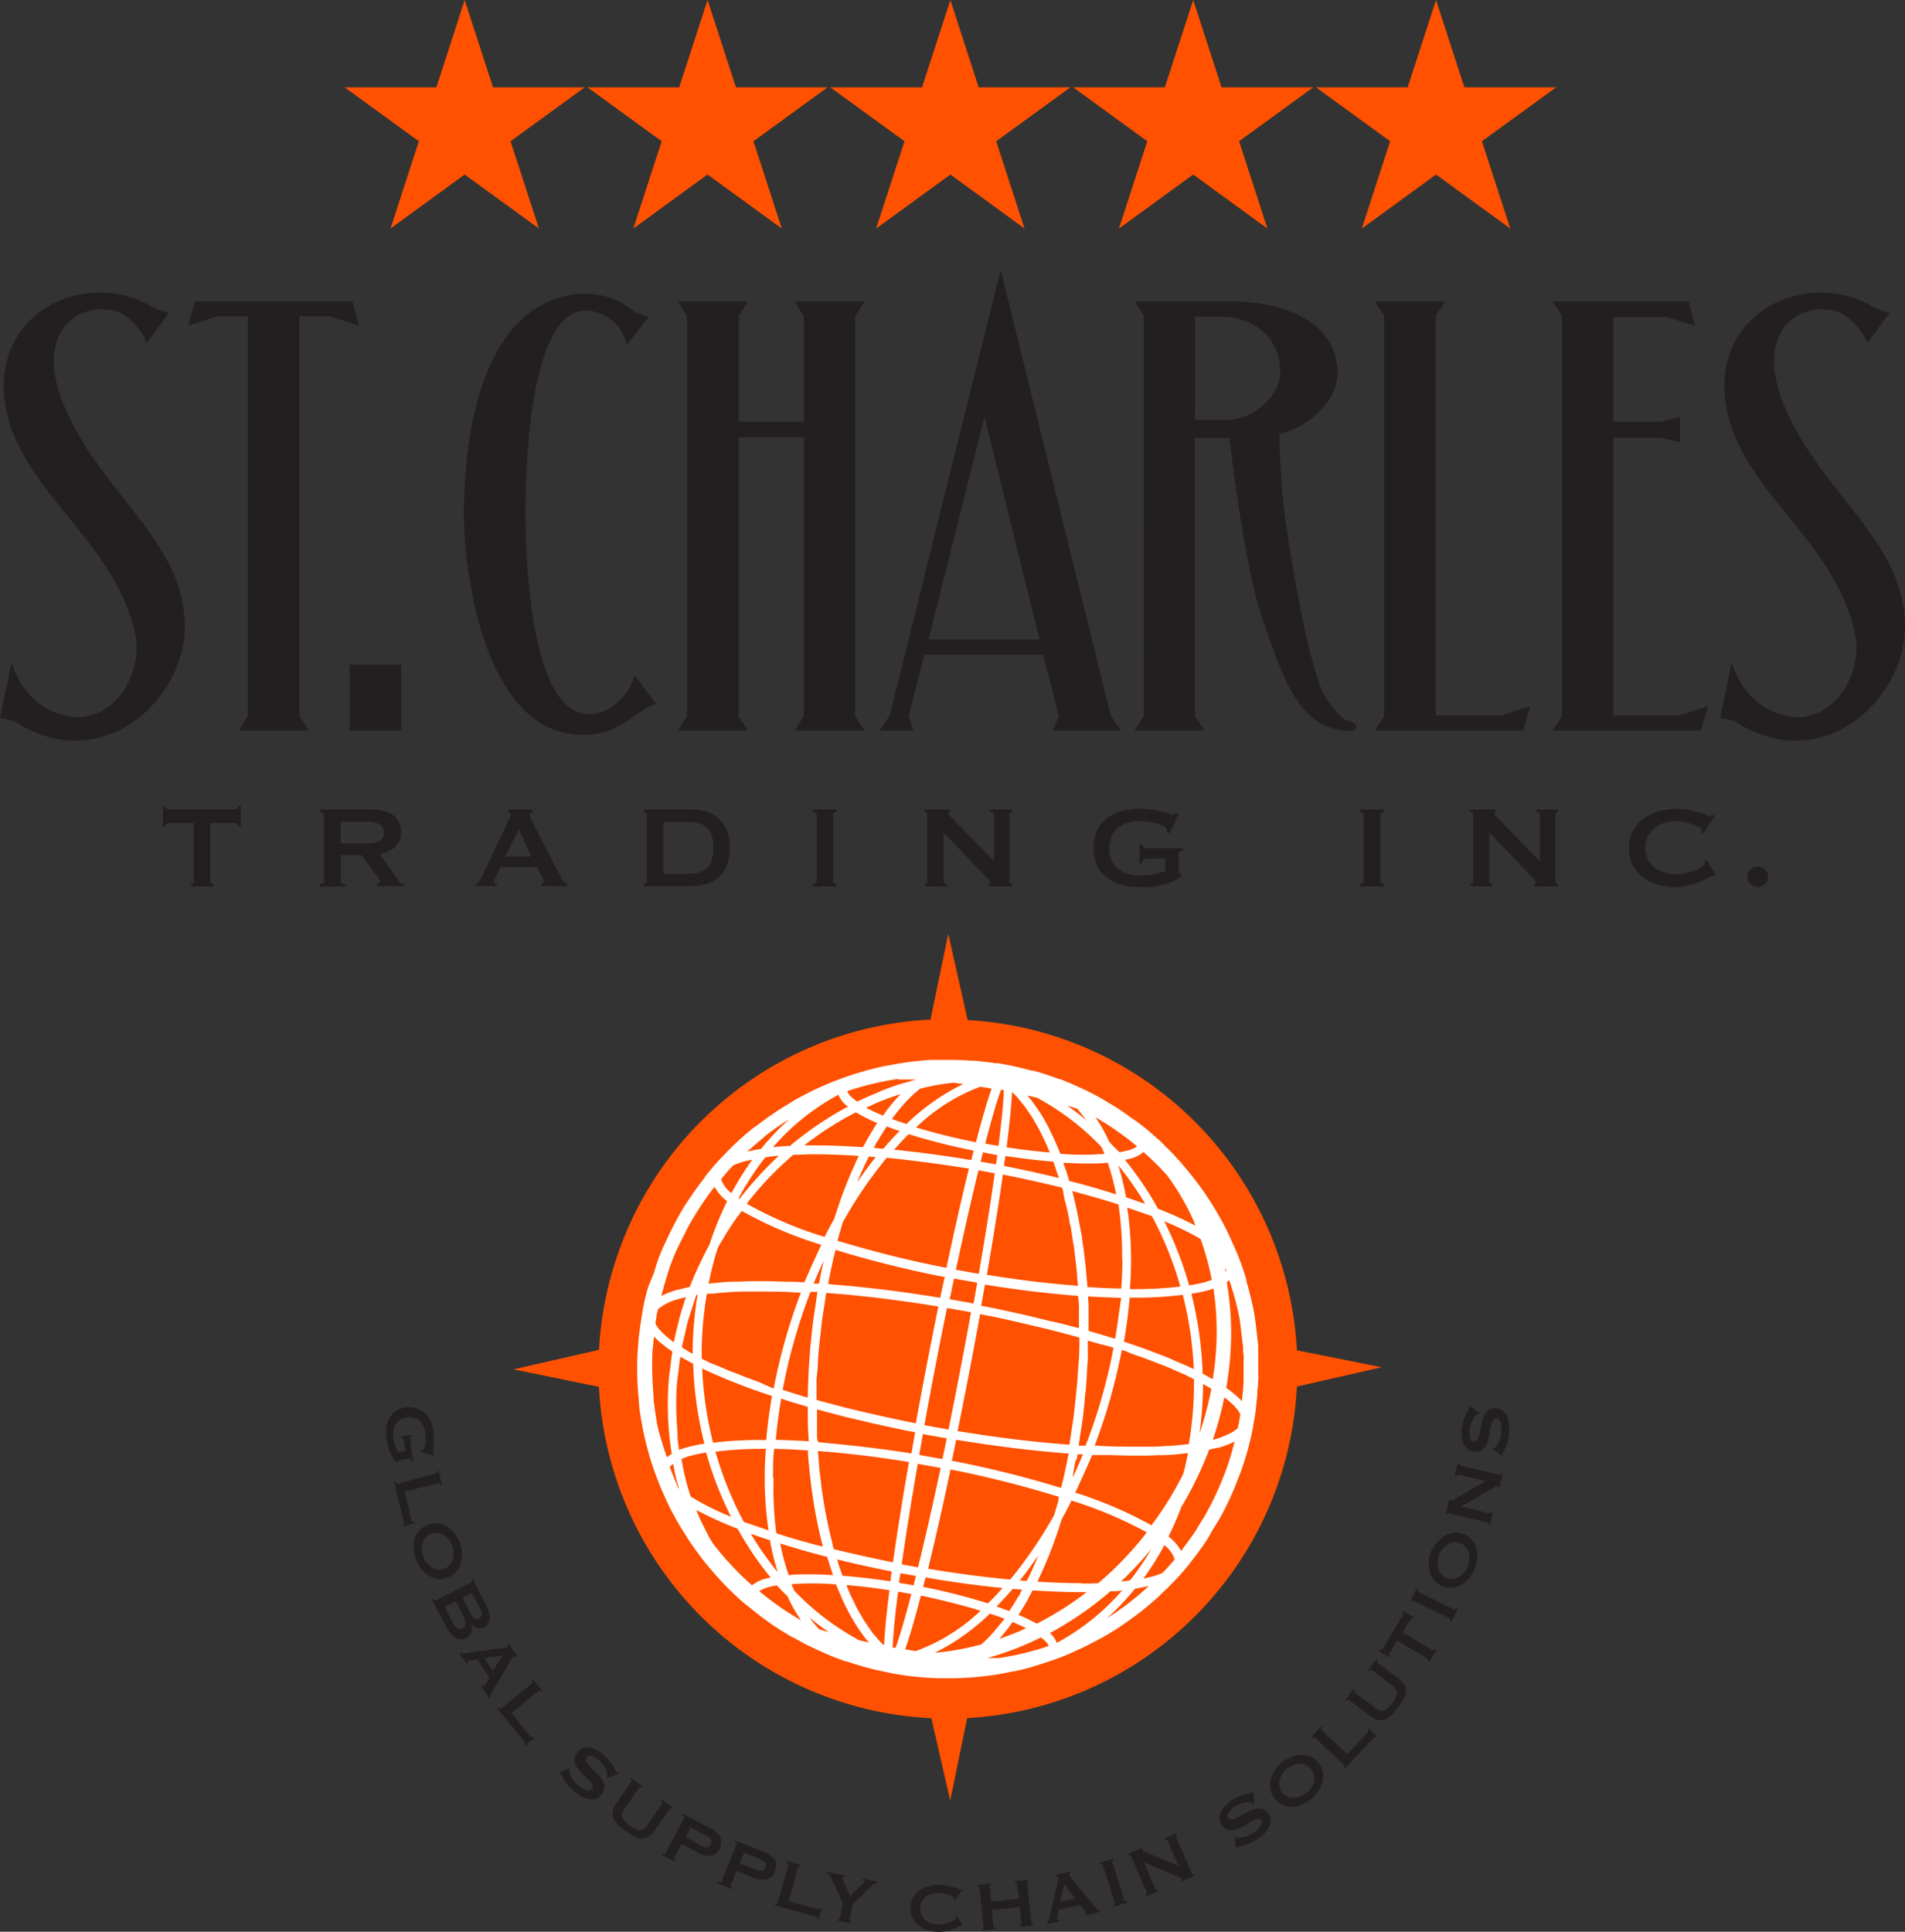 <svg xmlns="http://www.w3.org/2000/svg" viewBox="0 0 225 228.12"><rect x="0" y="0" width="225" height="228.12" fill="#333333" stroke="none"/><defs><style>.cls-1{fill:#ff5100;}.cls-2{fill:#231f20;}.cls-3{fill:#fff;}</style></defs><g id="Layer_2" data-name="Layer 2"><g id="Layer_1-2" data-name="Layer 1"><g id="Logo"><path class="cls-1" d="M153.18,163.74l10-2.28-10-2a41.26,41.26,0,0,0-38.89-39L112,110.28,109.9,120.4a41.26,41.26,0,0,0-39.15,39l-10.1,2.31,10.09,2.06A41.27,41.27,0,0,0,110,202.9l2.23,9.74,2-9.75A41.28,41.28,0,0,0,153.18,163.74Z"></path><path class="cls-2" d="M49.71,171.49l0-.22h.13a.33.33,0,0,0,.25-.23,1.54,1.54,0,0,0,.15-.51,3.36,3.36,0,0,0,0-.65,4.68,4.68,0,0,0,0-.66,2.49,2.49,0,0,0-.21-.74,2.08,2.08,0,0,0-.41-.63,1.85,1.85,0,0,0-.65-.39,2,2,0,0,0-.9-.07,2,2,0,0,0-.84.29,1.54,1.54,0,0,0-.53.55,1.88,1.88,0,0,0-.25.71,2.49,2.49,0,0,0,0,.77,4.42,4.42,0,0,0,.23,1,6.8,6.8,0,0,0,.31.77l.88-.12-.16-1.31a.41.41,0,0,0-.09-.21.46.46,0,0,0-.28-.06l0-.18,1.32-.17,0,.19a.27.27,0,0,0-.21.12.38.38,0,0,0,0,.22l.32,2.57-.18,0a.75.75,0,0,0-.11-.25.22.22,0,0,0-.18,0l-1.16.15a.16.16,0,0,0-.13.08l-.05.15-.16,0a3.53,3.53,0,0,1-.49-.66,5.28,5.28,0,0,1-.33-.73,5,5,0,0,1-.21-.76q-.08-.37-.12-.75a4.51,4.51,0,0,1,0-1.33,2.85,2.85,0,0,1,.4-1.08,2.39,2.39,0,0,1,.78-.77,3,3,0,0,1,1.13-.38,2.91,2.91,0,0,1,1.19.09,2.58,2.58,0,0,1,1,.54,3.16,3.16,0,0,1,.68.94,4.52,4.52,0,0,1,.35,1.29,5.2,5.2,0,0,1,.05.87c0,.28,0,.53,0,.75s-.06.4-.08.55a1.52,1.52,0,0,0,0,.27.26.26,0,0,0,.06.14l.09.09-.06.13Z"></path><path class="cls-2" d="M47.71,180c0-.06,0-.15,0-.25l-1.18-4.79.18,0c0,.2.14.29.26.26L51.49,174c.13,0,.16-.14.11-.34l.18,0,.43,1.73-.18,0c-.05-.19-.13-.27-.25-.24l-4,1,.82,3.34a.52.52,0,0,0,.13.23.25.25,0,0,0,.22,0l0,.18-1.37.34,0-.18C47.66,180.07,47.71,180,47.71,180Z"></path><path class="cls-2" d="M54.56,183.39a3.65,3.65,0,0,1-.11,1.19,3,3,0,0,1-.54,1,2.41,2.41,0,0,1-1.06.72,2.47,2.47,0,0,1-1.27.13,2.85,2.85,0,0,1-1.09-.46,3.49,3.49,0,0,1-.83-.84,4.21,4.21,0,0,1-.79-2.18,3.17,3.17,0,0,1,.1-1.19,2.66,2.66,0,0,1,.54-1,2.35,2.35,0,0,1,1.06-.72,2.46,2.46,0,0,1,1.27-.13,2.81,2.81,0,0,1,1.08.46,3.57,3.57,0,0,1,.85.84,4.15,4.15,0,0,1,.56,1A3.92,3.92,0,0,1,54.56,183.39Zm-1.51-1.52a2.52,2.52,0,0,0-.58-.55,2.06,2.06,0,0,0-.72-.29,1.6,1.6,0,0,0-.8.09,1.4,1.4,0,0,0-.66.45,1.92,1.92,0,0,0-.37.67,2.67,2.67,0,0,0,.06,1.58,2.65,2.65,0,0,0,.39.69,2.33,2.33,0,0,0,.58.55,1.94,1.94,0,0,0,.71.29,1.59,1.59,0,0,0,.8-.09,1.4,1.4,0,0,0,.66-.45,1.92,1.92,0,0,0,.37-.67,2.63,2.63,0,0,0,.09-.79,2.58,2.58,0,0,0-.15-.79A2.93,2.93,0,0,0,53.05,181.87Z"></path><path class="cls-2" d="M57.7,190.2a2.68,2.68,0,0,1,.13.81,1.32,1.32,0,0,1-.15.69,1.06,1.06,0,0,1-.51.49.92.92,0,0,1-.8.07,2,2,0,0,1-.69-.45h0a2,2,0,0,1,0,.94,1.17,1.17,0,0,1-.66.71,1.15,1.15,0,0,1-.57.14,1.42,1.42,0,0,1-.59-.14,2.08,2.08,0,0,1-.57-.44,3.44,3.44,0,0,1-.49-.73L51,188.91l.17-.09q.14.26.3.18l4.2-2.13c.11-.05.12-.17,0-.34l.17-.09,1.46,2.9A4.85,4.85,0,0,1,57.7,190.2Zm-4.27,1.35a1.68,1.68,0,0,0,.61.75.61.61,0,0,0,.6,0,.61.61,0,0,0,.35-.49,1.76,1.76,0,0,0-.24-.93l-.9-1.77-1.31.67Zm2.11-1.06a2,2,0,0,0,.46.63.47.47,0,0,0,.58,0,.48.48,0,0,0,.31-.5,2,2,0,0,0-.24-.74l-.89-1.77-1.11.56Z"></path><path class="cls-2" d="M54.44,195.11a.3.3,0,0,0,.23.11l.3,0,4.42-.61.28,0a.42.42,0,0,0,.19-.07.13.13,0,0,0,.08-.14.45.45,0,0,0,0-.16l.16-.1,1,1.46-.16.1-.13-.09a.17.17,0,0,0-.16,0,.34.34,0,0,0-.12.12l-.12.21L58,200a.42.42,0,0,0-.06.21c0,.07,0,.14,0,.23l-.16.1-1-1.53L57,199s0,.05.08.07a.11.11,0,0,0,.11,0,.65.65,0,0,0,.18-.21l.42-.76-1.38-2.11-.82.09a.72.72,0,0,0-.32.09c-.06,0-.06.12,0,.22l-.16.11-.81-1.23Zm3.75,2.21,1.14-1.78-2.15.24Z"></path><path class="cls-2" d="M62,205.78a1.52,1.52,0,0,0-.14-.21l-3.13-3.81.14-.12c.13.16.25.2.34.13l3.64-3c.09-.08.08-.2-.06-.36l.15-.12,1.13,1.38-.14.12c-.13-.15-.24-.19-.33-.11l-3.19,2.62L62.58,205a.44.44,0,0,0,.22.15.25.25,0,0,0,.22-.05l.11.14-1.09.9-.12-.14C62,205.9,62,205.84,62,205.78Z"></path><path class="cls-2" d="M67.32,208.75l0,.11a.37.37,0,0,0-.08.15.76.76,0,0,0,0,.37,3,3,0,0,0,.23.48,5.39,5.39,0,0,0,.33.5,3.71,3.71,0,0,0,.37.4l.36.28a2.87,2.87,0,0,0,.48.28,1.64,1.64,0,0,0,.5.14.46.46,0,0,0,.4-.16.39.39,0,0,0,.1-.39,1.34,1.34,0,0,0-.25-.44,5,5,0,0,0-.46-.49l-.55-.55c-.18-.19-.35-.38-.51-.58a2.17,2.17,0,0,1-.34-.63,1.27,1.27,0,0,1,0-.67,1.5,1.5,0,0,1,.37-.7,1.45,1.45,0,0,1,.53-.37,1.5,1.5,0,0,1,.71-.11,2.71,2.71,0,0,1,.85.23,3.77,3.77,0,0,1,.94.63,5.19,5.19,0,0,1,.66.69c.16.22.3.42.41.59s.19.33.25.46a1.3,1.3,0,0,0,.2.29.35.35,0,0,0,.2.09l0,.14-1.4.5,0-.1a.61.61,0,0,0,.09-.23.82.82,0,0,0,0-.36,2.49,2.49,0,0,0-.19-.46,4.45,4.45,0,0,0-.32-.48,3.51,3.51,0,0,0-.42-.44,3.65,3.65,0,0,0-.37-.29,2.28,2.28,0,0,0-.41-.21,1,1,0,0,0-.37-.07.37.37,0,0,0-.29.14.4.4,0,0,0-.11.4,1.2,1.2,0,0,0,.23.45,4.84,4.84,0,0,0,.45.51l.55.55A7.19,7.19,0,0,1,71,210a2.29,2.29,0,0,1,.34.63,1.35,1.35,0,0,1,0,.66A1.44,1.44,0,0,1,71,212a1.32,1.32,0,0,1-.8.47,1.93,1.93,0,0,1-.89-.06,3.23,3.23,0,0,1-.86-.41,5.58,5.58,0,0,1-.73-.56,5.73,5.73,0,0,1-.7-.7,4.16,4.16,0,0,1-.39-.56,3.67,3.67,0,0,1-.2-.41.55.55,0,0,0-.15-.24.2.2,0,0,0-.16,0l0-.15Z"></path><path class="cls-2" d="M75.77,211.12c-.13-.09-.23-.08-.3,0L73.7,213.7a1,1,0,0,0-.17,1,2.58,2.58,0,0,0,.87.9,2.55,2.55,0,0,0,1.15.5,1,1,0,0,0,.86-.5L78.18,213q.1-.15-.15-.33l.11-.15,1.36.94-.11.16c-.13-.1-.24-.09-.31,0l-1.74,2.51a2.5,2.5,0,0,1-.72.73,1.53,1.53,0,0,1-.8.22,2,2,0,0,1-.9-.24,7.08,7.08,0,0,1-1-.62,7.34,7.34,0,0,1-.94-.75,2.09,2.09,0,0,1-.54-.77,1.43,1.43,0,0,1-.07-.82,2.4,2.4,0,0,1,.43-.93l1.74-2.51c.07-.1,0-.21-.13-.32l.11-.15,1.39,1Z"></path><path class="cls-2" d="M78.09,219l.09-.16c.22.12.36.13.42,0l2.22-4.15c.06-.11,0-.23-.25-.35l.09-.16,3.22,1.72a2.89,2.89,0,0,1,1.2,1.06,1.66,1.66,0,0,1-1.18,2.21,2.86,2.86,0,0,1-1.55-.42l-1.84-1-.87,1.62q-.09.17.21.33l-.09.16Zm4.82-1a1.18,1.18,0,0,0,.58.16.7.7,0,0,0,.5-.93,1.14,1.14,0,0,0-.46-.4l-1.94-1L81,216.92Z"></path><path class="cls-2" d="M84.71,222.39l.07-.18q.36.15.42,0L87,217.81c0-.11,0-.22-.29-.31l.07-.18,3.39,1.35a3,3,0,0,1,1.31.92A1.36,1.36,0,0,1,91.5,221a1.4,1.4,0,0,1-1,.95,3,3,0,0,1-1.59-.24L87,220.91l-.68,1.71c0,.12,0,.21.24.3l-.07.17Zm4.68-1.55a1.27,1.27,0,0,0,.59.09c.19,0,.33-.16.42-.4a.53.53,0,0,0,0-.58,1.05,1.05,0,0,0-.49-.34l-2-.82L87.34,220Z"></path><path class="cls-2" d="M96.5,226.39l-.24-.09L91.51,225l0-.18c.2,0,.32,0,.35-.1l1.26-4.53c0-.12,0-.21-.24-.26l0-.18,1.71.48,0,.17c-.18,0-.29,0-.33.11l-1.1,4,3.31.92a.38.38,0,0,0,.26,0,.22.22,0,0,0,.15-.16l.18.05-.38,1.37-.18,0C96.58,226.49,96.56,226.42,96.5,226.39Z"></path><path class="cls-2" d="M99.78,221.46l0,.18h-.18c-.06,0-.09.05-.11.12a1.18,1.18,0,0,0,.1.31c.07.17.15.37.25.59s.2.44.3.67.19.43.25.58l1.5-1.42.16-.16a.27.27,0,0,0,.08-.13c0-.05,0-.08-.08-.11l-.17-.05,0-.18,1.78.33,0,.18h-.16a.34.34,0,0,0-.16,0,.92.92,0,0,0-.19.13l-.26.25-2.19,2.14-.34,1.81c0,.13,0,.2.2.23l0,.18-1.61-.29,0-.19a.21.21,0,0,0,.16,0,.14.14,0,0,0,.09-.12l.34-1.82-1.46-3.11a.47.47,0,0,0-.19-.21.56.56,0,0,0-.23-.12l0-.18Z"></path><path class="cls-2" d="M113.62,227.39h-.11a1.05,1.05,0,0,0-.3.12c-.15.08-.35.17-.59.27a5.3,5.3,0,0,1-.82.25,3.77,3.77,0,0,1-1,.1,4.73,4.73,0,0,1-1.25-.19,2.89,2.89,0,0,1-1-.53,2.44,2.44,0,0,1-1-2.09,2.49,2.49,0,0,1,.29-1.21,2.55,2.55,0,0,1,.74-.86,3.21,3.21,0,0,1,1.07-.51,4.4,4.4,0,0,1,1.26-.15,5.55,5.55,0,0,1,1,.1,7.16,7.16,0,0,1,.74.19,2.89,2.89,0,0,1,.51.18.8.8,0,0,0,.23.09.14.14,0,0,0,.09,0l0-.08.16.12-.83,1.24-.11-.07s0,0,0-.06,0-.05,0-.08a.43.43,0,0,0-.21-.23,1.89,1.89,0,0,0-.45-.22,5.54,5.54,0,0,0-.58-.17,3.05,3.05,0,0,0-.57-.07,2.56,2.56,0,0,0-.83.11,2,2,0,0,0-.7.35,1.7,1.7,0,0,0-.48.58,1.57,1.57,0,0,0-.19.79,1.69,1.69,0,0,0,.16.79,1.82,1.82,0,0,0,.46.6,2.07,2.07,0,0,0,.69.37,2.83,2.83,0,0,0,.83.14,3.37,3.37,0,0,0,.69-.07,3.83,3.83,0,0,0,.67-.18,3,3,0,0,0,.51-.26.42.42,0,0,0,.21-.28.28.28,0,0,0,0-.13l.14-.08.67,1.11Z"></path><path class="cls-2" d="M120.11,222.5c0-.12-.1-.18-.25-.16l0-.19,1.59-.17,0,.19a.31.31,0,0,0-.13.06.18.18,0,0,0,0,.15l.49,4.67a.19.19,0,0,0,.07.14.32.32,0,0,0,.14,0l0,.19-1.59.16,0-.18q.23,0,.21-.21l-.21-1.94-3.31.35.2,1.94a.19.19,0,0,0,.07.13.16.16,0,0,0,.13,0l0,.19L116,228l0-.18a.17.17,0,0,0,.18-.21l-.5-4.68c0-.12-.08-.17-.21-.16l0-.19,1.55-.16,0,.18a.23.23,0,0,0-.12.06.16.16,0,0,0,0,.15l.18,1.75,3.32-.35Z"></path><path class="cls-2" d="M123.66,227a.27.27,0,0,0,.18-.18c0-.08.06-.18.09-.28l1-4.36c0-.1,0-.19.07-.27a.47.47,0,0,0,0-.2.17.17,0,0,0-.1-.13l-.17,0,0-.18,1.71-.39,0,.18-.13.09a.17.17,0,0,0,0,.16.35.35,0,0,0,.08.16,1,1,0,0,0,.15.18l3,3.63a.4.4,0,0,0,.18.14l.22.05,0,.18-1.78.41,0-.18.09-.05a.1.1,0,0,0,0-.11.51.51,0,0,0-.14-.24l-.55-.66-2.47.56-.2.8a1.13,1.13,0,0,0,0,.33c0,.07.09.09.22.06l0,.19-1.43.33ZM127,224.2l-1.28-1.68-.52,2.09Z"></path><path class="cls-2" d="M131.49,225c.17,0,.24-.14.2-.26l-1.44-4.47c0-.12-.15-.15-.32-.1l-.05-.18,1.63-.52.06.17c-.17.06-.24.15-.2.26l1.44,4.48c0,.12.15.15.32.1l.05.17-1.63.53Z"></path><path class="cls-2" d="M135.33,223.74a.17.17,0,0,0,.11-.25l-1.86-4.32a.17.17,0,0,0-.26-.09l-.07-.17,1.63-.7.07.17s-.06.06,0,.13.12.11.3.18l3.95,1.66-1.3-3c-.05-.11-.15-.13-.32-.06l-.07-.17,1.43-.62.08.17a.17.17,0,0,0-.11.25l1.86,4.32a.17.17,0,0,0,.25.1l.08.17-1.54.66-.08-.17c.08,0,.11-.08.09-.14s-.1-.1-.25-.15l-4.2-1.78,1.36,3.16c.05.11.14.14.29.07l.07.18-1.4.6Z"></path><path class="cls-2" d="M145.79,216.9h.11a.49.49,0,0,0,.13.12.68.68,0,0,0,.37,0,2.58,2.58,0,0,0,.52-.09,3.18,3.18,0,0,0,.57-.19,3.05,3.05,0,0,0,.48-.25,3.63,3.63,0,0,0,.37-.27,3.59,3.59,0,0,0,.39-.39,1.63,1.63,0,0,0,.27-.45A.47.47,0,0,0,149,215a.39.39,0,0,0-.34-.19,1.21,1.21,0,0,0-.49.12,4.44,4.44,0,0,0-.6.32l-.67.38a7.48,7.48,0,0,1-.7.34,2.31,2.31,0,0,1-.7.17,1.37,1.37,0,0,1-.66-.13,1.48,1.48,0,0,1-.57-.55,1.35,1.35,0,0,1-.22-.61,1.62,1.62,0,0,1,.08-.71,2.61,2.61,0,0,1,.44-.76,4.78,4.78,0,0,1,1.7-1.19c.25-.1.48-.18.68-.24l.51-.13a.79.79,0,0,0,.33-.11.28.28,0,0,0,.14-.17H148l.11,1.48-.11,0a.55.55,0,0,0-.2-.15.76.76,0,0,0-.36-.05,1.76,1.76,0,0,0-.49.07,2.94,2.94,0,0,0-.55.18,3.45,3.45,0,0,0-.54.28,3.12,3.12,0,0,0-.37.29,2.34,2.34,0,0,0-.31.33,1.2,1.2,0,0,0-.17.34.4.4,0,0,0,.06.32.41.41,0,0,0,.35.21,1.2,1.2,0,0,0,.5-.1,5,5,0,0,0,.61-.31l.68-.38c.23-.12.46-.23.7-.33a2,2,0,0,1,.7-.16,1.45,1.45,0,0,1,.65.12,1.42,1.42,0,0,1,.57.53,1.35,1.35,0,0,1,.25.9,2.24,2.24,0,0,1-.3.84,3.49,3.49,0,0,1-.62.72,5.71,5.71,0,0,1-.73.56,6.35,6.35,0,0,1-.86.49,4.74,4.74,0,0,1-.65.23l-.45.08a.66.66,0,0,0-.27.08.18.18,0,0,0-.06.15H146Z"></path><path class="cls-2" d="M152.36,207.55a3.64,3.64,0,0,1,1.15-.31,3,3,0,0,1,1.17.15,2.29,2.29,0,0,1,1,.75,2.37,2.37,0,0,1,.57,1.14,2.76,2.76,0,0,1-.06,1.18,3.17,3.17,0,0,1-.5,1.07,4.1,4.1,0,0,1-.78.87,4.18,4.18,0,0,1-1,.63,3.59,3.59,0,0,1-1.15.32,2.88,2.88,0,0,1-1.16-.15,2.31,2.31,0,0,1-1-.75,2.35,2.35,0,0,1-.56-1.14,2.76,2.76,0,0,1,.05-1.18,3.55,3.55,0,0,1,.49-1.09,4.1,4.1,0,0,1,.78-.87A3.75,3.75,0,0,1,152.36,207.55Zm-.91,1.95a2.47,2.47,0,0,0-.31.73,1.81,1.81,0,0,0,0,.77,1.52,1.52,0,0,0,.35.72,1.72,1.72,0,0,0,.65.47,1.82,1.82,0,0,0,.77.1,2.39,2.39,0,0,0,.77-.18,2.74,2.74,0,0,0,.68-.41,2.58,2.58,0,0,0,.52-.61,2.23,2.23,0,0,0,.31-.73,2,2,0,0,0,0-.77,1.54,1.54,0,0,0-.36-.72,1.49,1.49,0,0,0-.65-.47,1.77,1.77,0,0,0-.76-.1,2.11,2.11,0,0,0-.77.18,2.63,2.63,0,0,0-.69.41A2.58,2.58,0,0,0,151.45,209.5Z"></path><path class="cls-2" d="M162.36,205.14a1.3,1.3,0,0,0-.19.17l-3.38,3.59-.13-.13c.14-.15.16-.27.07-.35l-3.42-3.22c-.09-.09-.21-.06-.35.09l-.14-.12,1.22-1.3.14.13c-.13.14-.16.25-.06.34l3,2.82,2.36-2.5a.45.45,0,0,0,.12-.24.22.22,0,0,0-.08-.2l.13-.14,1,1-.12.14C162.48,205.12,162.42,205.1,162.36,205.14Z"></path><path class="cls-2" d="M160.05,199.59c-.09.12-.09.22,0,.29l2.48,1.88a.93.93,0,0,0,1,.21A3.25,3.25,0,0,0,165,200a.94.94,0,0,0-.46-.88l-2.47-1.88c-.1-.08-.21,0-.34.13l-.15-.11,1-1.32.14.11c-.1.14-.1.24,0,.32l2.44,1.84a2.52,2.52,0,0,1,.69.76,1.42,1.42,0,0,1,.19.8,2.11,2.11,0,0,1-.27.89,7.63,7.63,0,0,1-.67,1,6.88,6.88,0,0,1-.79.91,2.13,2.13,0,0,1-.79.51,1.43,1.43,0,0,1-.82,0,2.37,2.37,0,0,1-.92-.47l-2.43-1.85c-.1-.07-.21,0-.32.12l-.15-.11,1-1.35Z"></path><path class="cls-2" d="M169.48,194.74l.16.1-.82,1.37-.16-.1a.28.28,0,0,0,0-.13.18.18,0,0,0-.09-.12l-3.55-2.12-.87,1.47a.35.35,0,0,0-.05.18.21.21,0,0,0,.12.18l-.09.16-1.25-.75.1-.16a.21.21,0,0,0,.21,0,.35.35,0,0,0,.14-.13l2.36-3.95a.35.35,0,0,0,.05-.18.21.21,0,0,0-.13-.18l.1-.16L167,191l-.1.17a.21.21,0,0,0-.21,0,.3.3,0,0,0-.14.13l-.88,1.47,3.54,2.11C169.31,194.91,169.4,194.87,169.48,194.74Z"></path><path class="cls-2" d="M171.27,191.45c.08-.17.07-.27-.05-.33L167,189.05c-.11-.06-.21,0-.28.16l-.17-.09.76-1.54.16.08c-.08.16-.06.27.05.33l4.22,2.07c.12.06.21,0,.29-.16l.17.08-.76,1.55Z"></path><path class="cls-2" d="M169.65,182.27a3.57,3.57,0,0,1,.86-.83,2.8,2.8,0,0,1,1.09-.43,2.37,2.37,0,0,1,1.27.15,2.41,2.41,0,0,1,1,.74,2.8,2.8,0,0,1,.52,1,3.64,3.64,0,0,1,.08,1.19,4.56,4.56,0,0,1-.28,1.13,4.15,4.15,0,0,1-.56,1,3.19,3.19,0,0,1-.85.83,2.66,2.66,0,0,1-1.09.43,2.6,2.6,0,0,1-2.31-.88,2.7,2.7,0,0,1-.52-1.06,3.62,3.62,0,0,1-.1-1.19,4.13,4.13,0,0,1,.26-1.14A3.72,3.72,0,0,1,169.65,182.27Zm.14,2.14a2.56,2.56,0,0,0,.08.79,1.79,1.79,0,0,0,.36.68,1.5,1.5,0,0,0,.65.47,1.59,1.59,0,0,0,.8.09,1.85,1.85,0,0,0,.72-.27,2.67,2.67,0,0,0,.59-.53,2.55,2.55,0,0,0,.39-.7,2.47,2.47,0,0,0,.17-.78,2.34,2.34,0,0,0-.08-.79,1.91,1.91,0,0,0-.35-.68,1.49,1.49,0,0,0-.66-.46,1.46,1.46,0,0,0-.79-.1,1.72,1.72,0,0,0-.72.28,2.12,2.12,0,0,0-.59.53,2.53,2.53,0,0,0-.4.69A2.59,2.59,0,0,0,169.79,184.41Z"></path><path class="cls-2" d="M175.85,180.05c0-.13,0-.21-.13-.24l-4.58-1.1c-.12,0-.19,0-.22.15l-.18-.05.41-1.72.18,0c0,.06,0,.09.08.11a.6.6,0,0,0,.33-.13l3.71-2.17-3.21-.77q-.18,0-.24.21l-.18,0,.36-1.52.19,0a.17.17,0,0,0,.13.24l4.57,1.1a.17.17,0,0,0,.23-.14l.18,0-.39,1.63-.18,0c0-.09,0-.14-.06-.16s-.14,0-.27.11l-4,2.3,3.35.81c.12,0,.2,0,.23-.19l.18,0-.36,1.49Z"></path><path class="cls-2" d="M176.22,171.13l.06-.09a.31.31,0,0,0,.17,0,.69.69,0,0,0,.28-.25,4.68,4.68,0,0,0,.27-.46,4.48,4.48,0,0,0,.21-.55,3.25,3.25,0,0,0,.12-.53c0-.12,0-.27,0-.46a2.56,2.56,0,0,0-.05-.55,1.42,1.42,0,0,0-.17-.49.45.45,0,0,0-.36-.25.42.42,0,0,0-.37.14,1.52,1.52,0,0,0-.22.46c-.05.19-.1.41-.14.66s-.09.5-.14.76a6.49,6.49,0,0,1-.19.76,2.26,2.26,0,0,1-.32.64,1.42,1.42,0,0,1-.52.42,1.61,1.61,0,0,1-.79.09,1.48,1.48,0,0,1-.61-.23,1.45,1.45,0,0,1-.49-.52,2.55,2.55,0,0,1-.29-.82,3.51,3.51,0,0,1,0-1.13,4.32,4.32,0,0,1,.19-.94,5.92,5.92,0,0,1,.26-.67c.08-.19.16-.35.23-.48a.92.92,0,0,0,.12-.32.29.29,0,0,0,0-.22l.1-.11,1.2.86-.05.1a.62.62,0,0,0-.25.05.88.88,0,0,0-.27.25,2.33,2.33,0,0,0-.26.42,2.65,2.65,0,0,0-.22.54,2.94,2.94,0,0,0-.12.59,2.43,2.43,0,0,0,0,.47,2,2,0,0,0,0,.45,1.13,1.13,0,0,0,.16.35.39.39,0,0,0,.28.16.43.43,0,0,0,.39-.14,1.57,1.57,0,0,0,.24-.45,6.42,6.42,0,0,0,.16-.66c0-.25.09-.5.14-.76a5.89,5.89,0,0,1,.2-.75,2.26,2.26,0,0,1,.32-.64,1.25,1.25,0,0,1,.52-.42,1.34,1.34,0,0,1,.77-.09,1.32,1.32,0,0,1,.84.38,2,2,0,0,1,.45.77,3.19,3.19,0,0,1,.16.94,8.79,8.79,0,0,1,0,.92,7.42,7.42,0,0,1-.18,1,4.89,4.89,0,0,1-.24.64,4,4,0,0,1-.23.4.69.69,0,0,0-.11.26.19.19,0,0,0,.07.14l-.1.13Z"></path><path class="cls-3" d="M148.08,168c.1-.51.19-1.11.27-1.75,0,0,0-.09,0-.14.06-.47.11-1,.15-1.47,0-.29,0-.56.06-.83s0-.57.05-.87,0-.54,0-.8,0-.55,0-.81c0-.57,0-1.1,0-1.61,0-.19,0-.35,0-.49a2.64,2.64,0,0,1,0-.28c-.08-.69-.14-1.24-.19-1.71-.12-1.05-.2-1.68-.31-2.26s-.21-1.05-.4-1.85l-.17-.65-.09-.35q-.12-.44-.24-.84a1.67,1.67,0,0,0,0-.18c-.37-1.23-.73-2.23-1-2.87v0c-.13-.33-.23-.56-.28-.67s-.22-.48-.33-.72a30.56,30.56,0,0,0-1.67-3.34c-.5-.88-1-1.66-1.48-2.38a.91.91,0,0,0-.11-.16c-.17-.25-.34-.5-.52-.74-.69-.95-1.29-1.69-1.77-2.27-.08-.1-.17-.19-.26-.29l-.15-.19c-.3-.35-.65-.73-1-1.12l-.33-.33c-.31-.32-.65-.64-1-1s-.61-.57-.92-.85l-.7-.61-.61-.5-.12-.09c-.44-.35-.91-.7-1.39-1-.18-.13-.36-.28-.55-.41-.35-.25-.72-.5-1.09-.74h0l-.33-.2-.43-.27-.12-.06a27.73,27.73,0,0,0-2.71-1.5c-.47-.22-1.7-.82-3.17-1.38l-.11,0c-.36-.14-.73-.27-1.12-.4-.58-.2-1.22-.4-1.91-.59l-.18,0c-1-.27-2-.52-3.19-.74h0l-.82-.14-.29,0c-.79-.12-1.66-.22-2.6-.3l-.26,0h-.12c-.74-.06-1.51-.09-2.33-.09H112c-.57,0-1.1,0-1.6,0h-.27c-.63,0-1.2.08-1.7.13h0c-.89.08-1.54.18-1.85.23l-.39.06-.79.15-.86.15c-.63.13-1.33.3-2.1.5l-1.25.37a37,37,0,0,0-4.73,1.82l-.74.35-.57.3c-.29.15-.59.3-.91.48l-.22.11-1,.62-.22.13c-.45.28-1,.61-1.54,1l-.21.14c-.54.38-1.13.8-1.77,1.31l-.06,0-.09.07a31.16,31.16,0,0,0-3.53,3.23l-.54.55h0s-.78.82-1.8,2.11l0,.05-.24.31c-.49.63-1,1.34-1.53,2.13a24.63,24.63,0,0,0-1.53,2.52c-.43.78-.86,1.62-1.26,2.5l-.11.24a21.19,21.19,0,0,0-1.11,2.78c-.07.24-.16.51-.23.78L76.55,152a23.66,23.66,0,0,0-.7,3.12h0c-.2,1.21-.34,2.24-.44,3.2,0,0,0,.09,0,.13-.1,1-.15,2-.15,2.94,0,.09,0,.18,0,.27s0,.11,0,.17a31.48,31.48,0,0,0,.19,3.45v.06s0,.09,0,.13v.09a23.15,23.15,0,0,0,.36,2.54c.16.93.38,1.93.73,3.23a31.3,31.3,0,0,0,1,3.08c.18.49.48,1.25.92,2.22l.09.21A32.31,32.31,0,0,0,81,181.31l.25.41c.37.56.74,1.09,1.12,1.6.5.69.94,1.25,1.2,1.56l.19.22c.91,1.08,1.76,2,2.41,2.63l.19.18.24.24.44.41.11.11.13.11c.32.3.72.64,1.2,1l.18.15.74.59c.18.15.37.3.55.43l.62.45.38.28c.31.22.65.44,1,.66l.17.12,0,0,1,.61.47.28.05,0,.22.11c.52.29,1,.57,1.58.85l.73.35,1.24.57.62.26.21.09c.62.25,1.15.44,1.65.62l.14,0c.84.29,1.56.51,2.27.7s.92.25,1.83.44l.88.19.36.07a34.13,34.13,0,0,0,6.39.59H112a37.26,37.26,0,0,0,6-.49l1.48-.29.24-.05.12,0c.75-.17,1.51-.35,2.16-.55l.89-.28.74-.24a29.31,29.31,0,0,0,3.5-1.37c1-.45,1.74-.84,2.19-1.08a30.5,30.5,0,0,0,3-1.77l.39-.27.44-.3.37-.27c.33-.23.66-.48,1-.74.17-.13.35-.26.5-.39l.24-.2c1-.81,1.6-1.38,1.64-1.41l.21-.22c.5-.46,1-.95,1.51-1.48l.18-.19a23.46,23.46,0,0,0,2-2.34v0c.54-.68,1.09-1.43,1.65-2.27.21-.32.4-.63.59-1s.55-.87.82-1.35a2.82,2.82,0,0,0,.18-.29,34.22,34.22,0,0,0,2.15-4.62c0-.1.09-.21.13-.32s.12-.3.18-.47a33.71,33.71,0,0,0,1.58-5.89s0,0,0,0S148.07,168.06,148.08,168Zm-3.55,6.31a36.11,36.11,0,0,1-2.21,4.66c-.22.38-.47.76-.7,1.14s-.42.7-.63,1c-.47.69-1,1.37-1.49,2.05a5.32,5.32,0,0,0-1.49-1.71,36.16,36.16,0,0,0,1.51-3.48,41.63,41.63,0,0,0,3.29-6.78c.3-.07.61-.13.89-.21l.17,0a10.45,10.45,0,0,0,1.95-.75,33.67,33.67,0,0,1-1.14,3.71Zm-10.6,14.51-.78.61c-.21.17-.44.33-.68.5l-.35.25c-.15.12-.32.23-.49.34l-.9.59a31,31,0,0,0,3.34-3.51c.58-.09,1.11-.19,1.61-.31-.55.52-1.1,1-1.64,1.44ZM77.64,168.31c0-.11-.06-.23-.08-.34l0-.15c-.14-.79-.24-1.55-.35-2.47,0-.06,0-.14,0-.21-.1-1.32-.17-2.4-.18-3.43s0-2.06.14-3.09c0-.25.06-.52.09-.78l.1.1c.06.06.11.13.18.19l.37.34.19.16.45.36.2.16.52.36.14.11h0c-.1.6-.16,1.2-.23,1.8-.06.45-.14.91-.17,1.36-.09.92-.12,1.83-.13,2.74,0,.16,0,.33,0,.48a35.33,35.33,0,0,0,.46,5.69,5.22,5.22,0,0,0-.57.41c-.19-.54-.37-1.08-.53-1.63C78,169.72,77.79,169,77.64,168.31Zm2.42-21,0,0c.62-1.25,1-2,1.3-2.58a38.85,38.85,0,0,1,2.8-4.29c.08-.1.16-.19.23-.29a5.54,5.54,0,0,0,1.49,1.71A36.68,36.68,0,0,0,83.79,147c-.38.69-.74,1.4-1.08,2.12l-.18.37c-.38.82-.74,1.65-1.07,2.49-.47.1-.9.2-1.31.32l-.12,0a10.85,10.85,0,0,0-1.92.74c.22-.85.46-1.69.7-2.47A23.77,23.77,0,0,1,80.06,147.3Zm10.19-13.06c.58-.46,1.15-.88,1.71-1.27l.23-.15c.33-.23.65-.43,1-.63a29.58,29.58,0,0,0-3.31,3.48c-.58.09-1.12.19-1.63.31q1-.87,1.89-1.62Zm54.57,15.81a1.47,1.47,0,0,1-.1.13v0a0,0,0,0,1,0,0l0-.11s0-.09,0-.13v0c0-.15-.07-.29-.11-.44Zm2,9.18c0,.23,0,.49.06.75s0,.37,0,.59,0,.21,0,.33v.5c0,.4,0,.84,0,1.31a.17.17,0,0,0,0,.07c0,.81-.1,1.72-.2,2.67l-.07-.07-.22-.24-.32-.28-.25-.22c-.12-.11-.26-.21-.39-.32l-.26-.19-.34-.25a37.56,37.56,0,0,0,.58-6.61h0a35.4,35.4,0,0,0-.52-5.87l.3-.23a34.43,34.43,0,0,1,1.21,4.48c.09.59.18,1.35.33,2.74C146.78,158.65,146.81,158.91,146.84,159.23ZM80.91,174.37c-.13-.53-.23-1.06-.34-1.6,0-.16-.07-.31-.1-.47a7.5,7.5,0,0,1,1-.36,17.38,17.38,0,0,1,1.93-.41,42.53,42.53,0,0,0,2.94,7.58,31.37,31.37,0,0,1-4.76-2.38c-.14-.4-.26-.82-.38-1.23S81,174.75,80.91,174.37Zm-2.35-16.68-.13-.13a6.72,6.72,0,0,1-.65-.69.44.44,0,0,1-.08-.11,2.1,2.1,0,0,1-.28-.46c0-.28.07-.53.12-.83v0c0-.27.12-.58.19-.88a6.35,6.35,0,0,1,2.58-1.23l.34-.09.37-.09c-.31.88-.58,1.78-.83,2.69a.36.36,0,0,0,0,.1c-.23.84-.43,1.68-.61,2.54l0,0C79.17,158.2,78.85,157.94,78.56,157.69Zm45.29,36.7A34.66,34.66,0,0,1,118,195.8h-.38l-1,0a35.58,35.58,0,0,0,6.31-2.43C123.58,193.82,123.83,194.21,123.85,194.39ZM83.24,180.52c-.18-.36-.37-.73-.54-1.1s-.31-.74-.46-1.11a43.07,43.07,0,0,0,4.88,2.22,38.54,38.54,0,0,0,3.9,5.76l-.61.14a4.22,4.22,0,0,0-1.59.78,35.06,35.06,0,0,1-4.6-4.92l-.34-.54C83.66,181.35,83.45,180.93,83.24,180.52ZM80,168.89c-.08-.95-.13-1.9-.13-2.87s0-2.05.14-3.09c0-.32.09-.65.12-1,.07-.56.14-1.13.23-1.7l.58.31c.25.15.51.29.78.43l.15.08a43.5,43.5,0,0,0,1.33,9.43,17.1,17.1,0,0,0-2,.42c-.34.09-.65.2-1,.31-.07-.46-.13-.94-.18-1.41C80.06,169.51,80,169.2,80,168.89ZM89,141.14c.62-.75,1.26-1.47,1.93-2.17l.25-.25q.91-.93,1.89-1.8l.4-.37.23-.18c.78,0,1.6-.06,2.47-.06,1.6,0,3.37.07,5.26.19-.21.42-.4.86-.59,1.3-.1.21-.2.42-.29.64a52.26,52.26,0,0,0-2,5.45c-.4.71-.79,1.44-1.16,2.18a46.35,46.35,0,0,1-9.19-3.92l.43-.57Zm7-6.63c.67-.5,1.36-1,2.07-1.42l.46-.3c.79-.48,1.59-.94,2.41-1.36l.15-.08a19.5,19.5,0,0,0,2.51,1.26l-.24.38-.29.48c-.34.56-.68,1.14-1,1.74l-.15.26c-2.09-.14-4-.21-5.78-.21l-1.14,0,.65-.53Zm-4.7,40c0-1.1,0-2.25.13-3.41,1.27,0,2.61.09,4,.18l0,.39c.05.64.1,1.27.17,1.9,0,.24.05.48.08.72.06.53.12,1.07.19,1.6l.12.81c.07.49.15,1,.23,1.45l.15.84.27,1.34c.06.28.12.56.19.84.1.43.2.85.31,1.26a1.6,1.6,0,0,0,0,.21c-1.91-.5-3.74-1-5.45-1.58A40.68,40.68,0,0,1,91.37,174.53ZM89.63,163.2l-1-.37c-.5-.18-1-.37-1.45-.56-.32-.12-.65-.24-1-.37l-1.32-.57L84,161l-1.12-.55c0-.23,0-.45,0-.67a41.37,41.37,0,0,1,.61-7l.26,0,.3,0c1.07-.13,2.26-.21,3.56-.26h.46c.65,0,1.32,0,2,0h0c1,0,2,0,3.14.06l1.38.08a67.39,67.39,0,0,0-3.21,11.3l-.21-.06Zm-9.09-4.09c.11-.59.26-1.16.39-1.74s.2-.93.33-1.38.37-1.17.56-1.76c.14-.44.27-.88.43-1.32l.14,0a42.8,42.8,0,0,0-.58,6.85s0,.07,0,.11l-.72-.41Zm4.78-12.68c.5-.84,1-1.66,1.57-2.46l.18-.25c.18-.25.37-.48.55-.72A47.42,47.42,0,0,0,97,147q-1,2.15-2,4.43l-1.25-.07h-.3c-1.17,0-2.29-.07-3.35-.07h0c-1,0-1.86,0-2.72.06l-.65,0c-.81,0-1.59.09-2.31.16h-.1l-.63.08a41.39,41.39,0,0,1,1.07-4.19c.09-.15.17-.31.25-.47Zm16.32-7.76q.35-.81.72-1.56l.26-.53.81.06c-.75.94-1.48,1.94-2.19,3,.09-.21.17-.44.26-.65S101.59,138.77,101.64,138.67Zm2-3.88c.3-.52.6-1,.91-1.49.07-.1.13-.18.19-.28.48.19,1,.37,1.5.55-.65.66-1.29,1.35-1.92,2.09l-1.11-.1.15-.28C103.4,135.12,103.49,135,103.59,134.79Zm0-4.59.53-.22c.72-.28,1.45-.54,2.19-.77l-.14.16c-.42.44-.83.92-1.23,1.43l-.19.23c-.17.22-.34.47-.51.71a21.75,21.75,0,0,1-2-.93C102.76,130.61,103.19,130.39,103.64,130.2ZM95.6,191c.74.62,1.5,1.21,2.29,1.75l-1.15-.35A14.46,14.46,0,0,1,95.6,191Zm-1.76-3.1q-.18-.4-.36-.84c.64,0,1.32-.07,2.08-.07,1,0,2,0,3.19.12h0c.16.4.32.79.49,1.17l.24.57c.21.46.43.9.65,1.33l.15.29c.28.52.57,1,.88,1.5,0,.08.1.14.15.22.25.39.51.76.78,1.12l.33.41.21.25-1.15-.27A30.92,30.92,0,0,1,93.84,187.88ZM99,184.62c0-.16-.09-.32-.14-.47,2.09.51,4.25,1,6.46,1.42-.06.4-.11.79-.16,1.17-1.9-.29-3.8-.51-5.65-.66l-.14-.39C99.24,185.33,99.12,185,99,184.62Zm-.82-2.93c-.1-.39-.2-.77-.29-1.17l-.21-1.05c-.08-.39-.16-.76-.23-1.16s-.13-.76-.19-1.14L97.08,176c-.06-.43-.11-.86-.16-1.29s-.09-.72-.13-1.08-.08-1-.12-1.45c0-.28-.06-.55-.07-.83,3.5.26,7.14.71,10.76,1.3-.78,4.45-1.41,8.44-1.89,11.84-2.38-.47-4.72-1-7-1.55,0-.12-.07-.23-.1-.35C98.33,182.32,98.26,182,98.18,181.69ZM94,164.62l-1.56-.49a65.05,65.05,0,0,1,3.29-11.57l.82,0c-.1.59-.17,1.18-.26,1.77s-.15.94-.21,1.41c-.12.85-.2,1.7-.29,2.55,0,.3-.07.6-.09.9-.17,2-.26,3.89-.29,5.8L95.2,165Zm13.35-30.68a74.28,74.28,0,0,0,7.66,1.94c-.1.37-.19.73-.29,1.12-3-.51-6.11-.93-9.11-1.23Q106.44,134.81,107.32,133.94Zm-1.83-2.05.37-.47c.24-.31.49-.6.74-.88l.28-.33c.33-.36.66-.69,1-1,.11-.11.23-.2.35-.3s.27-.22.4-.33c.31-.08.61-.17.92-.23l.55-.12c.8-.16,1.61-.27,2.42-.37l1.23.15a25.65,25.65,0,0,0-6.72,4.73q-.9-.3-1.71-.6Zm22.83.43c-.75-.62-1.51-1.21-2.3-1.76l1.15.35A14.68,14.68,0,0,1,128.32,132.32Zm4.21,16.44c0,1.1-.05,2.24-.12,3.4-1.27,0-2.61-.08-4-.17l-.09-1-.09-1.1c-.05-.43-.09-.84-.14-1.26s-.09-.72-.13-1.07l-.18-1.22c0-.35-.11-.69-.16-1s-.15-.79-.22-1.18-.13-.67-.2-1-.16-.76-.25-1.13l-.24-1-.09-.37q2.87.75,5.45,1.57A40.94,40.94,0,0,1,132.53,148.76Zm-29.61,43.91c-.14-.19-.27-.39-.41-.59l-.5-.73c-.12-.2-.24-.43-.36-.64s-.33-.54-.49-.84l-.33-.69c-.15-.31-.31-.61-.45-.93s-.21-.5-.31-.75a3.05,3.05,0,0,1-.13-.32c1.66.14,3.37.34,5.08.61-.35,2.76-.56,5-.63,6.52-.17-.16-.34-.31-.5-.48s-.31-.36-.46-.54S103.09,192.89,102.92,192.67ZM96.6,161.16c0-.59.06-1.18.11-1.77s.13-1.24.2-1.86.11-1.06.18-1.59.17-1.14.26-1.72.15-1,.24-1.54l2.09.17.89.08,2.44.26.93.11q1.25.15,2.49.33l.91.12c.85.12,1.7.25,2.54.39l.86.13.09,0c-.9,4.42-1.81,9.1-2.66,13.81h0l-1.73-.35-1.29-.28c-1.34-.29-2.66-.59-4-.91l-1.17-.28c-.61-.15-1.21-.32-1.81-.48l-1.26-.33-.47-.14c0-.84,0-1.68,0-2.53C96.51,162.26,96.56,161.71,96.6,161.16ZM121,130.62c.15.2.29.42.43.62s.32.45.47.69.3.52.44.77.28.46.4.7.31.61.46.92.22.45.33.7.3.71.45,1.08h0c-1.66-.14-3.38-.35-5.09-.61.35-2.76.57-5,.64-6.53.17.17.34.32.51.5s.28.33.42.5S120.81,130.39,121,130.62Zm3.91,8,.15.49c-2.09-.51-4.26-1-6.46-1.42,0-.41.1-.79.15-1.18,1.91.29,3.81.52,5.66.67l.27.77C124.75,138.21,124.83,138.42,124.9,138.65Zm.92,3.34c.07.26.13.51.19.77.1.44.19.9.28,1.35,0,.29.11.56.17.85s.14.9.21,1.35.11.63.16.95.1.82.15,1.24.1.75.14,1.13l.09,1c0,.41.07.82.1,1.24-3.5-.26-7.14-.71-10.76-1.3.77-4.45,1.41-8.44,1.89-11.84,2.38.47,4.72,1,7,1.55,0,.11.07.21.1.33C125.61,141.08,125.72,141.54,125.82,142Zm5.08,17,.61.2a66.06,66.06,0,0,1-3.3,11.56l-.82,0c.09-.56.16-1.12.25-1.68s.16-1,.23-1.52c.09-.7.16-1.39.23-2.09,0-.47.1-.94.14-1.41.06-.67.1-1.34.14-2,0-.49.07-1,.09-1.46s0-1.17,0-1.76c0-.16,0-.33,0-.49l1.47.42Zm2.8.92c.57.19,1.14.39,1.68.59l.89.34,1.52.59.83.36,1.34.59.76.37.29.15c0,.23,0,.45,0,.67a41.55,41.55,0,0,1-.61,7l-.2,0-.42.06c-.53.05-1.07.11-1.64.15h-.09c-.56,0-1.14.07-1.75.09l-.51,0c-.64,0-1.3,0-2,0h0q-1.53,0-3.21-.06l-1.3-.07a67.66,67.66,0,0,0,3.21-11.3l.27.08Zm-24,8.52-.53-.1c.85-4.72,1.76-9.4,2.67-13.84l1.58.28.68.12.58.11c-.85,4.72-1.76,9.4-2.66,13.84l-.52-.09Zm17.72-13.84c0,.72,0,1.45,0,2.18,0,0,0,.07,0,.1l-.37-.09-1.66-.44L124,156l-1.75-.43-1.43-.34-1.89-.41-1.38-.3-1.66-.32c.15-.85.3-1.68.44-2.5,3.7.6,7.42,1.06,11,1.33C127.4,153.51,127.43,154,127.45,154.57Zm-.13,7.45c0,.62-.07,1.25-.13,1.88s-.12,1.22-.19,1.82-.11,1.09-.18,1.63-.18,1.2-.27,1.8-.14,1-.23,1.47l-1.23-.11-1.87-.16-1.48-.16-1.87-.21-1.53-.2-1.85-.25c-.52-.07-1-.16-1.55-.24L113.1,169h0c.9-4.42,1.81-9.09,2.66-13.81l1.42.27.31.07c2.22.46,4.4,1,6.5,1.49l.6.16c.84.21,1.67.43,2.47.65l.43.12c0,.85,0,1.69-.06,2.54C127.39,161,127.35,161.51,127.32,162Zm-5.08,22.67c-.22.51-.45,1-.68,1.48l-.28.54-.8-.06c.75-.94,1.48-1.94,2.19-3-.09.2-.17.42-.25.62Zm-1.92,3.81c-.3.52-.6,1-.92,1.49l-.18.27-1.5-.54c.65-.66,1.29-1.35,1.92-2.08l1.1.09a2.15,2.15,0,0,1-.14.26C120.51,188.16,120.42,188.34,120.32,188.5Zm-1.22,3.77c.18-.22.34-.48.52-.72.58.25,1.1.49,1.58.74-1,.47-2.09.89-3.16,1.26.31-.34.61-.72.91-1.1Zm-1-.41q-.39.48-.78.93c-.08.09-.16.19-.25.28a12.27,12.27,0,0,1-1,1l-.13.12a30.54,30.54,0,0,1-5.52,1,25.69,25.69,0,0,0,6.52-4.63q.9.3,1.71.6l-.18.25Zm-5-21.8.88.14,2.51.38,1.17.16,2.22.29,1.21.14,2.16.23,1.2.11,1.78.16c0,.16-.07.33-.1.49-.12.64-.25,1.26-.39,1.87-.05.26-.11.52-.17.77s-.15.61-.23.92a124,124,0,0,0-12.9-3.21c.18-.81.35-1.64.52-2.48Zm12,6.68a2.81,2.81,0,0,1-.08.31,1.46,1.46,0,0,1,0,.2c-.16.58-.33,1.13-.5,1.69a52.14,52.14,0,0,1-5.18,7.6c-3.19-.3-6.46-.73-9.7-1.28.83-3.41,1.73-7.39,2.65-11.72A126.49,126.49,0,0,1,125,176.74Zm-6.66,10.78q-.85,1-1.74,1.83a71.59,71.59,0,0,0-7.65-1.94l.29-1.12C112.26,186.8,115.33,187.22,118.33,187.52Zm-2.58,2.67a21.84,21.84,0,0,1-7.69,4.8c-.41-.07-.83-.13-1.24-.21.53-1.5,1.16-3.65,1.86-6.35C111.19,188.94,113.6,189.53,115.75,190.19Zm4.49.49c.08-.13.16-.27.25-.4l.25-.42c.36-.58.7-1.18,1-1.81l.14-.23c2.08.13,4,.21,5.77.21l.6,0a37.14,37.14,0,0,1-5.89,3.72A19,19,0,0,0,120.24,190.68Zm7.45-3.71c-1.59,0-3.36-.06-5.25-.18.21-.44.41-.9.62-1.36.08-.18.17-.36.25-.55a53.5,53.5,0,0,0,2-5.47c.4-.71.79-1.45,1.16-2.2a48.87,48.87,0,0,1,8.89,3.76,39.51,39.51,0,0,1-5.74,6C129,187,128.37,187,127.69,187Zm-.64-14.56.15-.66h0l.61,0c-.38.94-.78,1.85-1.2,2.75C126.77,173.83,126.91,173.12,127.05,172.41Zm-8.57-43.65c-.06,1.5-.28,3.74-.64,6.57-.53-.08-1-.17-1.57-.27.72-2.76,1.35-4.93,1.87-6.37Zm-.78,7.62-.15,1.13-1.82-.32c.1-.39.19-.74.28-1.11C116.57,136.19,117.14,136.29,117.7,136.38Zm-.3,2.18c-.48,3.4-1.11,7.41-1.89,11.88l-2.7-.49c.93-4.34,1.84-8.33,2.67-11.74Zm-2.07,12.92c-.14.81-.28,1.63-.43,2.46l-1.55-.28-1.27-.22c.17-.83.34-1.65.51-2.45Zm-4.28,1.78-.12,0-1.77-.28-1.6-.24c-.63-.1-1.25-.17-1.88-.26l-1.49-.19-1.94-.22-1.39-.15-2-.18c-.37,0-.73-.07-1.1-.09,0-.09,0-.17,0-.25.15-.78.31-1.53.47-2.28l.12-.51c.08-.35.17-.68.25-1a124.67,124.67,0,0,0,12.9,3.21C111.39,151.6,111.22,152.42,111.05,153.26ZM96.5,169.6c0-.3,0-.59,0-.88,0-.76,0-1.52,0-2.29l.34.1,1.85.49,1.23.32,2,.47,1.22.29,2.12.46,1.16.25c.55.12,1.11.22,1.67.33-.15.85-.3,1.68-.44,2.5-3.7-.6-7.42-1-11-1.33C96.52,170.08,96.51,169.84,96.5,169.6Zm12.51-.25h0l.62.12,2.19.38c-.17.83-.34,1.65-.51,2.45l-2.74-.49C108.72,171,108.86,170.18,109,169.35Zm2.09,4c-.93,4.34-1.83,8.33-2.67,11.74l-1.93-.35c.49-3.4,1.12-7.41,1.9-11.88Zm-2.92,12.76c-.09.39-.18.74-.28,1.11-.56-.11-1.13-.21-1.7-.3,0-.37.1-.75.16-1.14C107,185.89,107.57,186,108.18,186.1Zm-.54,2.13c-.72,2.76-1.35,4.93-1.87,6.37l-.34-.06c.06-1.5.28-3.75.64-6.59ZM136,180.12a49.46,49.46,0,0,0-9-3.86q1-2.14,2-4.43l.65,0,.95,0c1.15,0,2.25.07,3.3.07s1.9,0,2.79-.06l.51,0c1.12,0,2.16-.14,3.12-.25-.17.84-.35,1.67-.57,2.48A40.56,40.56,0,0,1,136,180.12Zm6.09-16.69.46.27.52.3a39.18,39.18,0,0,1-1.4,5.29,44.59,44.59,0,0,0,.42-5.74Zm1.61-6.16v.32a35.66,35.66,0,0,1-.46,5.28l-.24-.13-.82-.45-.14-.08a43.5,43.5,0,0,0-1.33-9.43,19.68,19.68,0,0,0,2-.41l.61-.2A34.07,34.07,0,0,1,143.7,157.27ZM141,161.68l-.78-.37L139,160.8l-1-.45c-.42-.17-.85-.34-1.29-.5l-1.15-.44c-.45-.17-.92-.33-1.39-.49l-1.25-.43-.17-.06c.31-1.77.53-3.51.68-5.19H134a44.6,44.6,0,0,0,5.7-.33A42.6,42.6,0,0,1,141,161.68Zm-9.27-3.57-.3-.09c-.44-.14-.87-.28-1.33-.41s-1-.3-1.53-.45v0c0-.43,0-.86,0-1.3s0-.76,0-1.13,0-.88-.06-1.32c0-.11,0-.22,0-.32,1.38.09,2.68.14,3.91.17C132.19,154.8,132,156.44,131.7,158.11Zm-5.44-18.66c-.05-.16-.1-.3-.14-.45-.11-.35-.21-.7-.33-1s-.15-.46-.24-.69c1,.05,2,.09,2.81.09s1.7,0,2.44-.1a28.05,28.05,0,0,1,1,3.75C130.05,140.47,128.19,139.94,126.26,139.45Zm3.8-4c.13.27.25.55.37.83-.64,0-1.31.08-2.07.08-1,0-2,0-3.19-.12l0-.08c-.11-.28-.22-.55-.34-.82s-.25-.61-.39-.9-.26-.53-.39-.8-.26-.55-.4-.81c-.27-.5-.55-1-.83-1.43l-.42-.6-.51-.74-.47-.57-.1-.12,1.15.27A30.5,30.5,0,0,1,130.06,135.41Zm-14.21-7.1,1.24.2c-.53,1.5-1.15,3.65-1.85,6.34a72.37,72.37,0,0,1-7.07-1.75A21.83,21.83,0,0,1,115.85,128.31ZM114.44,138c-.84,3.42-1.74,7.39-2.66,11.72a127.16,127.16,0,0,1-12.86-3.2c.2-.76.41-1.48.63-2.2a51.6,51.6,0,0,1,5.18-7.6C107.92,137.05,111.19,137.48,114.44,138ZM96.84,151c0,.2-.09.38-.13.59l-.61,0c.38-.94.78-1.85,1.2-2.75C97.13,149.49,97,150.22,96.84,151Zm46.27.15-.73.24a15.48,15.48,0,0,1-1.93.4,42.43,42.43,0,0,0-2.94-7.57,34.51,34.51,0,0,1,4.29,2.09A31.91,31.91,0,0,1,143.11,151.11Zm-3.71.78a44.65,44.65,0,0,1-5.44.3h-.5c.08-1.16.13-2.31.13-3.42a41.94,41.94,0,0,0-.45-6.2c1,.34,2,.69,2.91,1A41.22,41.22,0,0,1,139.4,151.89ZM133,141.39a31.66,31.66,0,0,0-.92-3.78,37.82,37.82,0,0,1,3.18,4.56C134.48,141.9,133.73,141.64,133,141.39Zm-2-6.58a18.32,18.32,0,0,0-1.62-2.87,34.75,34.75,0,0,1,4.93,3.44,3.36,3.36,0,0,1-1,.45,10.82,10.82,0,0,1-1.09.23C131.75,135.62,131.35,135.22,131,134.81Zm-38.31,30.5,1.16.36,1.56.46v0c0,1.38,0,2.73.12,4.07-1.38-.09-2.67-.14-3.9-.17.13-1.58.35-3.22.64-4.89Zm5,18.53c.06.22.13.42.2.63s.15.52.24.77.17.51.26.77c-1-.06-1.93-.1-2.79-.1s-1.71,0-2.45.1a27.89,27.89,0,0,1-1-3.74Q94.74,183.09,97.65,183.84ZM93,188.48a18,18,0,0,0,1.62,2.87,35.1,35.1,0,0,1-4.94-3.44,3.3,3.3,0,0,1,1-.46,10.58,10.58,0,0,1,1.08-.23C92.15,187.66,92.56,188.07,93,188.48ZM141,144.21c.08.17.13.36.2.53a42.94,42.94,0,0,0-4.43-2,39.16,39.16,0,0,0-3.9-5.77l.62-.14a4.17,4.17,0,0,0,1.58-.78,34.11,34.11,0,0,1,2.77,2.74A28.4,28.4,0,0,1,141,144.21Zm-34.72-16.73c.61,0,1.27,0,2,0l-.07,0c-.39.1-.78.23-1.17.34l-.69.19c-.9.29-1.8.6-2.68,1l-.48.21c-.66.27-1.3.56-1.94.87-.81-.56-1.14-1-1.17-1.24a35,35,0,0,1,5.86-1.42ZM82.94,161.61l.75.35c.41.19.84.38,1.28.56l.94.4,1.42.56,1,.39,1.54.54,1.1.37.21.08c-.31,1.77-.54,3.51-.68,5.19h-.58a44.88,44.88,0,0,0-5.7.32A42.49,42.49,0,0,1,82.94,161.61Zm7,9.48h.51c-.08,1.17-.13,2.32-.13,3.43a42.14,42.14,0,0,0,.45,6.2c-1-.34-2-.69-2.92-1a41.81,41.81,0,0,1-3.35-8.29A44.65,44.65,0,0,1,89.94,171.09Zm1,10.81a29.28,29.28,0,0,0,.92,3.77,37.71,37.71,0,0,1-3.18-4.55C89.43,181.39,90.18,181.65,91,181.9Zm9.21-51.22a38.74,38.74,0,0,0-4.87,3.08l-.53.4c-.49.38-1,.77-1.45,1.17-.69,0-1.34.08-2,.14a27.41,27.41,0,0,1,7.73-6.19A2.93,2.93,0,0,0,100.17,130.68ZM92,136.48c-.61.56-1.19,1.14-1.76,1.73l-.31.33c-.6.65-1.19,1.31-1.75,2-.13.17-.27.33-.4.49l-.45.55-.1-.07a32.8,32.8,0,0,1,3.16-4.84C90.9,136.59,91.43,136.53,92,136.48Zm32,56.37a39.64,39.64,0,0,0,7.15-4.94c.47,0,1,0,1.39-.1a27.41,27.41,0,0,1-7.73,6.2A2.71,2.71,0,0,0,124,192.85Zm8.4-6.09A40.21,40.21,0,0,0,136,182.9a31.89,31.89,0,0,1-2.52,3.72C133.16,186.67,132.81,186.72,132.41,186.76Zm11.18-16.82-.33.08a40,40,0,0,0,1.35-5,9.05,9.05,0,0,1,.72.57l.16.14a6.34,6.34,0,0,1,.63.68l.09.12a2.58,2.58,0,0,1,.28.46c0,.26-.07.52-.12.78a.07.07,0,0,1,0,0c0,.05,0,.09,0,.14-.05.26-.13.5-.18.76a4.54,4.54,0,0,1-1.19.73A9.49,9.49,0,0,1,143.59,169.94ZM86.24,138l.38-.39a8.65,8.65,0,0,1,1.17-.42c.32-.09.7-.16,1.07-.24a34,34,0,0,0-2.47,3.94,3.33,3.33,0,0,1-1.22-1.64c.35-.42.7-.85,1.06-1.24Zm-7.15,35.26a1.93,1.93,0,0,1,.41-.39c.13.66.26,1.32.43,2,0,.07,0,.13.06.21.07.24.15.48.22.72l-.12-.11C79.72,174.83,79.4,174,79.09,173.22Zm58.21,12.49a8.08,8.08,0,0,1-1.19.42c-.31.09-.7.16-1.07.24a32,32,0,0,0,2.48-3.94,3.35,3.35,0,0,1,1.22,1.69c-.45.52-.87,1-1.25,1.4Z"></path><path class="cls-2" d="M7.45,47.6C11.68,58.18,21.83,63.76,21.83,74c0,8.63-9.82,17.86-20.14,11.17A5.45,5.45,0,0,0,0,84.83l1.35-6.6C2.71,82.38,5.5,84.07,8,84.58c5.08,1,8.89-4.57,8-9.56C13.62,63.51,1.61,57.67.51,46.93-.51,36.35,10.66,31.78,18,36.26a10.44,10.44,0,0,0,1.95.68L17.35,40.5S15.91,37,13,36.6C8.55,35.93,4.31,39.82,7.45,47.6Z"></path><path class="cls-2" d="M36.47,86.27H28.18l1.1-1.77V37.36H25.64l-3.39,1.1L23,35.59H41.63l.76,2.87L39,37.36H35.37V84.5Z"></path><path class="cls-2" d="M47.38,78.49v7.78H41.29V78.49Z"></path><path class="cls-2" d="M69.56,84.33c2.62,0,4.65-2.2,5.41-4.57l2.54,3.38a6.94,6.94,0,0,0-1.78.85c-2.37,1.69-3.81,2.79-6.94,2.79-11.16,0-14-18-14-26.32,0-6.17,1-15.4,5.25-21,4.4-5.84,11.17-5.59,14.21-3.13a6.35,6.35,0,0,0,2.37,1.1L74,40.75a5,5,0,0,0-4.82-4.06c-6.77,0-7.11,19.29-7.11,23.77S62.45,84.33,69.56,84.33Z"></path><path class="cls-2" d="M102.13,35.59,101,37.36V84.58l1.1,1.69H93.84l1.1-1.69V51.66h-7.7V84.58l1.1,1.69H80.05l1.1-1.69V37.36l-1.1-1.77h8.29l-1.1,1.77V49.8h7.7V37.36l-1.1-1.77Z"></path><path class="cls-2" d="M107.89,86.27h-4l1.19-1.77,13.11-52.64,13,52.64,1.19,1.77h-8l.68-1.77-1.87-7.2h-14l-1.86,7.2Zm8.38-37.06-6.6,26.32h13.11Z"></path><path class="cls-2" d="M146.05,35.59c1.36,0,11.85.5,11.93,8.46,0,3.47-3.64,6.43-6.85,7.19a79.34,79.34,0,0,0,.68,10c1.1,8,3.13,18.44,4.73,21.07.26.42,1.87,2.7,2.63,2.79.93.25,1.18.59,1,.84s-.08.34-.67.34c-5.93,0-7.87-5.75-10.5-13.54-1.94-5.67-3.47-18.44-3.8-21h-4.07V84.5l1.1,1.77H134l1.1-1.77V37.28L134,35.59Zm-4.91,14h3.73c3.21,0,6.34-2.87,6.34-5.67,0-4.06-3.13-6.51-7-6.51h-3.05Z"></path><path class="cls-2" d="M163.48,37.28l-1.1-1.69h8.3l-1.1,1.69V84.5h7.7l3.47-1.1-.85,2.87H162.38l1.1-1.69Z"></path><path class="cls-2" d="M196.82,37.45h-6.26V49.8h5.59l2.28-.59v3l-2.37-.51h-5.5V84.5h7.7l3.47-1.1-.84,2.87H183.37l1.1-1.69V37.28l-1.1-1.69h16.08l.76,2.87Z"></path><path class="cls-2" d="M210.62,47.6C214.85,58.18,225,63.76,225,74c0,8.63-9.81,17.86-20.14,11.17a5.45,5.45,0,0,0-1.69-.34l1.35-6.6c1.36,4.15,4.15,5.84,6.61,6.35,5.07,1,8.88-4.57,8-9.56-2.29-11.51-14.3-17.35-15.4-28.09-1-10.58,10.15-15.15,17.51-10.67a10.44,10.44,0,0,0,1.95.68l-2.62,3.56s-1.44-3.47-4.4-3.9C211.72,35.93,207.49,39.82,210.62,47.6Z"></path><path class="cls-2" d="M25.23,104.37v.31H22.57v-.31a.32.32,0,0,0,.21-.08.3.3,0,0,0,.1-.24V97.18H20a.59.59,0,0,0-.31.09.36.36,0,0,0-.14.33h-.31V95.18h.31a.37.37,0,0,0,.14.33.68.68,0,0,0,.31.08H27.7a.67.67,0,0,0,.3-.08.37.37,0,0,0,.14-.33h.31V97.6h-.31a.36.36,0,0,0-.14-.33.58.58,0,0,0-.3-.09H24.85v6.87C24.85,104.26,25,104.37,25.23,104.37Z"></path><path class="cls-2" d="M43.69,95.59a6.93,6.93,0,0,1,1.5.15,3.37,3.37,0,0,1,1.16.47,2.09,2.09,0,0,1,.74.82,2.8,2.8,0,0,1,.26,1.26,2.24,2.24,0,0,1-.67,1.74,3.69,3.69,0,0,1-1.82.81l2.3,3.28a.43.43,0,0,0,.28.21,1.76,1.76,0,0,0,.31,0v.31H44.52v-.31a.53.53,0,0,0,.26-.06c.08,0,.12-.08.12-.13a.44.44,0,0,0-.07-.2l-.21-.31L42.72,101H40.25v3.07a.28.28,0,0,0,.11.24.79.79,0,0,0,.41.08v.31h-3v-.31c.33,0,.5-.11.5-.32V96.21c0-.2-.17-.31-.5-.31v-.31Zm-.45,4a4.92,4.92,0,0,0,1-.09,1.68,1.68,0,0,0,.66-.27,1,1,0,0,0,.35-.41,1.18,1.18,0,0,0,.1-.5,1.19,1.19,0,0,0-.1-.51,1,1,0,0,0-.35-.41,2.05,2.05,0,0,0-.66-.27,4.92,4.92,0,0,0-1-.09h-3v2.55Z"></path><path class="cls-2" d="M56.22,104.37a.54.54,0,0,0,.36-.23c.08-.13.17-.27.25-.43L60,97l.22-.41a.82.82,0,0,0,.09-.33.24.24,0,0,0-.12-.24A1,1,0,0,0,60,95.9v-.31h2.92v.31l-.24.1a.25.25,0,0,0-.12.25.66.66,0,0,0,.06.27,4,4,0,0,0,.18.37l3.59,7a.58.58,0,0,0,.24.27l.33.18v.31h-3v-.31a.38.38,0,0,0,.17-.06.15.15,0,0,0,.1-.15,1,1,0,0,0-.14-.45l-.65-1.28H59.14l-.62,1.23a1.5,1.5,0,0,0-.17.52c0,.12.11.19.33.19v.31H56.22Zm6.51-3.22-1.45-3.21-1.62,3.21Z"></path><path class="cls-2" d="M81.73,95.59a5.34,5.34,0,0,1,1.77.28,3.81,3.81,0,0,1,1.43.84,3.86,3.86,0,0,1,.95,1.41,6.14,6.14,0,0,1,0,4,3.86,3.86,0,0,1-.95,1.41,3.81,3.81,0,0,1-1.43.84,5.61,5.61,0,0,1-1.77.28H76v-.31c.26,0,.4-.11.4-.32V96.21c0-.2-.14-.31-.4-.31v-.31Zm-.69,7.6a6.63,6.63,0,0,0,1.42-.14,2.19,2.19,0,0,0,1-.49,2.14,2.14,0,0,0,.59-.94,5.61,5.61,0,0,0,0-3,2.14,2.14,0,0,0-.59-.94,2.19,2.19,0,0,0-1-.49A6,6,0,0,0,81,97.08H78.36v6.11Z"></path><path class="cls-2" d="M96,104.37c.3,0,.45-.11.45-.32V96.21c0-.2-.15-.31-.45-.31v-.31h2.87v.31c-.3,0-.45.11-.45.31v7.84c0,.21.15.32.45.32v.31H96Z"></path><path class="cls-2" d="M109.19,104.37a.29.29,0,0,0,.33-.32V96.21c0-.2-.11-.31-.33-.31v-.31h3v.31c-.09,0-.13.06-.13.18s.11.25.34.48l5,5.15v-5.5c0-.2-.15-.31-.45-.31v-.31h2.61v.31c-.22,0-.33.11-.33.31v7.84a.29.29,0,0,0,.33.32v.31h-2.8v-.31c.15,0,.22-.06.22-.16s-.09-.21-.27-.4l-5.27-5.49v5.73c0,.21.13.32.4.32v.31h-2.56Z"></path><path class="cls-2" d="M138.15,98.39l-.34-.1a.76.76,0,0,0,0-.21.59.59,0,0,0-.32-.47,3.07,3.07,0,0,0-.81-.35,6.74,6.74,0,0,0-1.07-.22,10.83,10.83,0,0,0-1.1-.07,4.3,4.3,0,0,0-1.27.19,3.19,3.19,0,0,0-1.12.56,2.74,2.74,0,0,0-.79,1,3.26,3.26,0,0,0-.31,1.47,3.31,3.31,0,0,0,.31,1.46,2.69,2.69,0,0,0,.79,1,3.37,3.37,0,0,0,1.12.56,4.64,4.64,0,0,0,1.27.18,8.62,8.62,0,0,0,1.77-.16,12.68,12.68,0,0,0,1.34-.35v-1.49h-2.21a.59.59,0,0,0-.36.1.74.74,0,0,0-.16.45h-.31V99.7h.31c0,.2.08.32.16.37a.6.6,0,0,0,.36.08h4.32v.31a1.27,1.27,0,0,0-.43.12.38.38,0,0,0-.09.3v2c0,.11,0,.19.1.22l.25.12v.28a6.39,6.39,0,0,1-1.2.66,7.57,7.57,0,0,1-1.28.4,7.26,7.26,0,0,1-1.3.18c-.43,0-.85,0-1.27,0a7.6,7.6,0,0,1-2.2-.3,4.85,4.85,0,0,1-1.7-.9,4.14,4.14,0,0,1-1.1-1.45,5.17,5.17,0,0,1,0-3.89,4.27,4.27,0,0,1,1.1-1.46,4.88,4.88,0,0,1,1.7-.92,7.26,7.26,0,0,1,2.2-.32,9.62,9.62,0,0,1,1.45.1q.69.1,1.23.24a9,9,0,0,1,.89.24,2.55,2.55,0,0,0,.44.11.36.36,0,0,0,.24-.07L139,96l.21.12Z"></path><path class="cls-2" d="M160.6,104.37c.3,0,.45-.11.45-.32V96.21c0-.2-.15-.31-.45-.31v-.31h2.87v.31c-.3,0-.45.11-.45.31v7.84c0,.21.15.32.45.32v.31H160.6Z"></path><path class="cls-2" d="M173.66,104.37a.29.29,0,0,0,.33-.32V96.21c0-.2-.11-.31-.33-.31v-.31h3v.31c-.09,0-.14.06-.14.18s.12.25.35.48l5,5.15v-5.5c0-.2-.15-.31-.45-.31v-.31h2.6v.31a.28.28,0,0,0-.32.31v7.84a.29.29,0,0,0,.32.32v.31h-2.79v-.31c.15,0,.22-.06.22-.16s-.09-.21-.28-.4l-5.26-5.49v5.73c0,.21.13.32.39.32v.31h-2.55Z"></path><path class="cls-2" d="M202.55,103.43h-.19a1.46,1.46,0,0,0-.49.2c-.26.14-.59.3-1,.47a9.42,9.42,0,0,1-1.36.45,6.41,6.41,0,0,1-1.59.19,7.64,7.64,0,0,1-2.09-.28,5.19,5.19,0,0,1-1.77-.85,4.34,4.34,0,0,1-1.22-1.44,4.76,4.76,0,0,1,0-4,4.41,4.41,0,0,1,1.22-1.46,5.44,5.44,0,0,1,1.77-.88,7.64,7.64,0,0,1,2.09-.29,7.88,7.88,0,0,1,1.6.14c.48.09.89.19,1.25.29a6.81,6.81,0,0,1,.85.29,1.17,1.17,0,0,0,.38.14.19.19,0,0,0,.14-.08l.1-.14.26.2-1.35,2.09L201,98.3s0-.07,0-.1a1,1,0,0,1,0-.12c0-.13-.13-.26-.34-.39a3.69,3.69,0,0,0-.77-.35,7.25,7.25,0,0,0-1-.26,4.69,4.69,0,0,0-.94-.11,4.59,4.59,0,0,0-1.39.21,3.47,3.47,0,0,0-1.16.61,3,3,0,0,0-.78,1,2.85,2.85,0,0,0-.3,1.32,2.79,2.79,0,0,0,.3,1.32,3,3,0,0,0,.78,1,3.45,3.45,0,0,0,1.16.6,4.59,4.59,0,0,0,1.39.21,5.29,5.29,0,0,0,1.16-.13,5.68,5.68,0,0,0,1.1-.33,3.29,3.29,0,0,0,.84-.45c.23-.16.34-.32.34-.47a.31.31,0,0,0-.07-.21l.24-.14,1.14,1.84Z"></path><path class="cls-2" d="M206.75,102.69a1.21,1.21,0,0,1,1.72,0,1.15,1.15,0,0,1,.37.86,1.07,1.07,0,0,1-.37.84,1.26,1.26,0,0,1-1.72,0,1.1,1.1,0,0,1-.37-.84A1.19,1.19,0,0,1,206.75,102.69Z"></path><polygon class="cls-1" points="54.88 0 58.23 10.31 69.07 10.31 60.3 16.68 63.66 26.99 54.88 20.61 46.12 26.99 49.47 16.68 40.7 10.31 51.54 10.31 54.88 0"></polygon><polygon class="cls-1" points="83.57 0 86.92 10.31 97.75 10.31 88.99 16.68 92.34 26.99 83.57 20.61 74.8 26.99 78.15 16.68 69.38 10.31 80.22 10.31 83.57 0"></polygon><polygon class="cls-1" points="112.25 0 115.59 10.31 126.43 10.31 117.66 16.68 121.01 26.99 112.25 20.61 103.48 26.99 106.83 16.68 98.06 10.31 108.9 10.31 112.25 0"></polygon><polygon class="cls-1" points="140.93 0 144.28 10.31 155.11 10.31 146.35 16.68 149.69 26.99 140.93 20.61 132.16 26.99 135.51 16.68 126.74 10.31 137.58 10.31 140.93 0"></polygon><polygon class="cls-1" points="169.61 0 172.96 10.31 183.8 10.31 175.03 16.68 178.38 26.99 169.61 20.61 160.84 26.99 164.19 16.68 155.42 10.31 166.26 10.31 169.61 0"></polygon></g></g></g></svg>